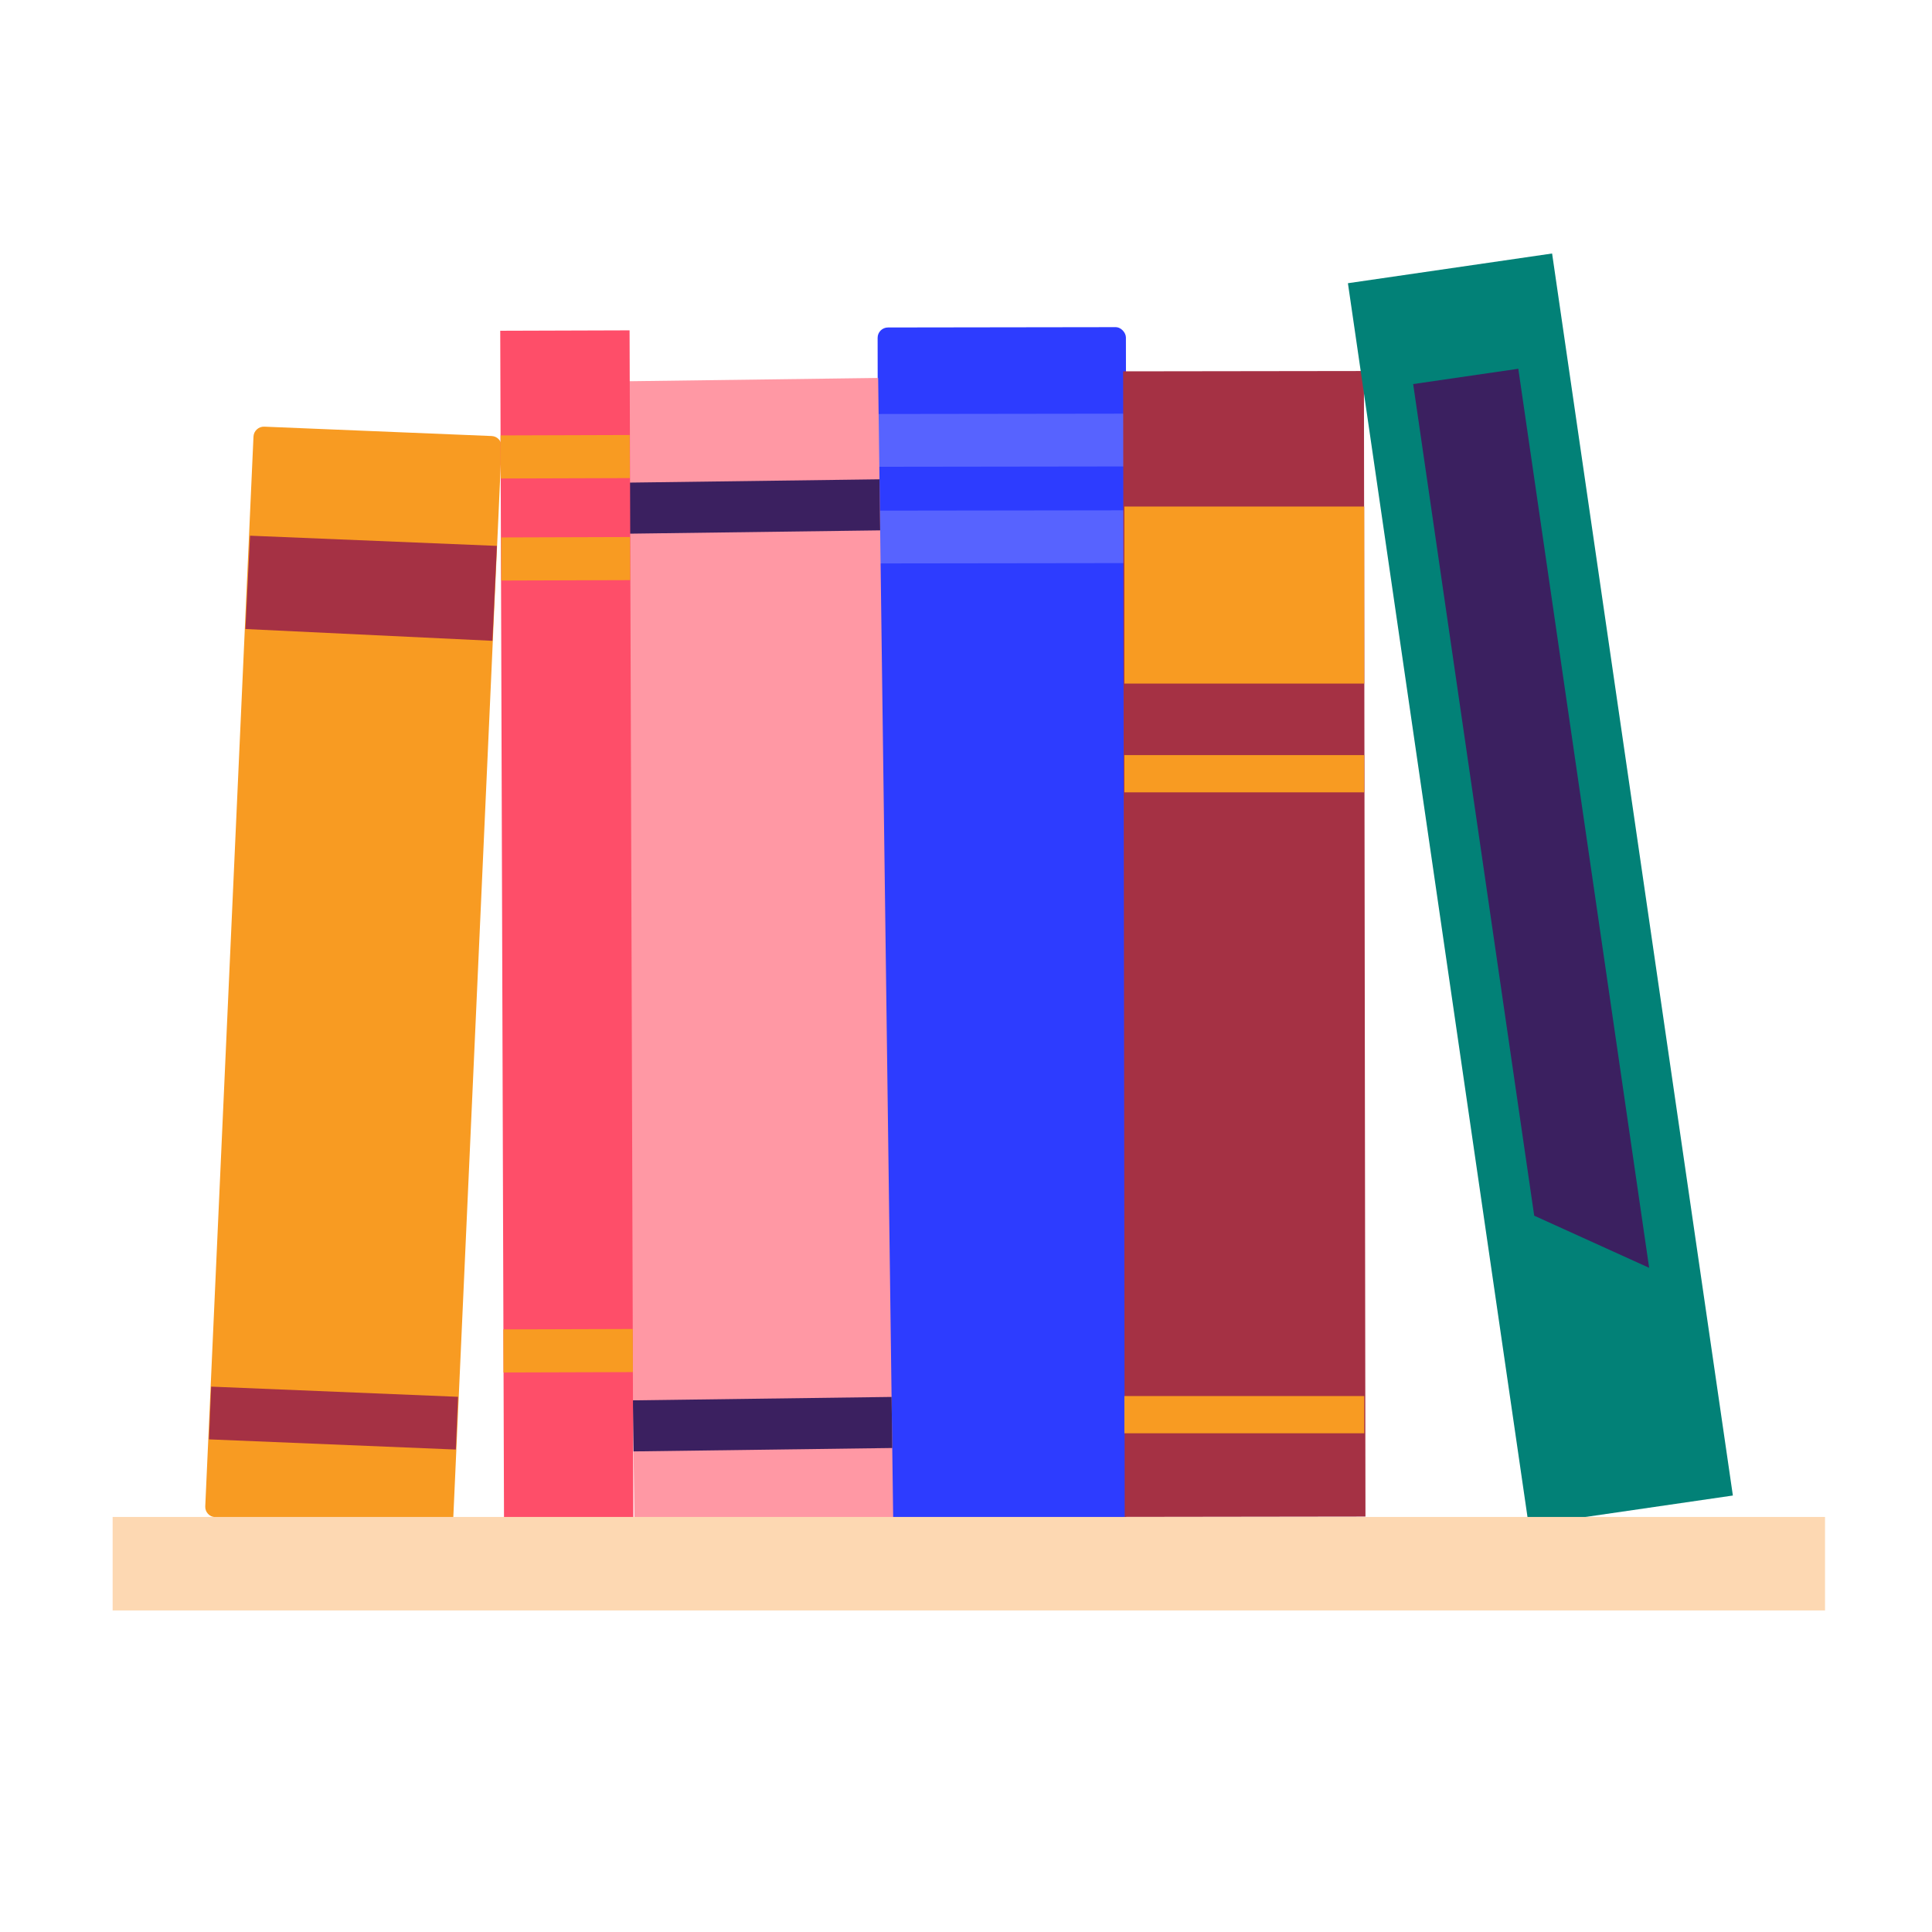 <?xml version="1.0" encoding="UTF-8"?><svg id="Layer_1" xmlns="http://www.w3.org/2000/svg" width="500" height="500" viewBox="0 0 500 500"><defs><style>.cls-1{fill:#f89b22;}.cls-1,.cls-2,.cls-3,.cls-4,.cls-5,.cls-6,.cls-7,.cls-8,.cls-9{stroke-width:0px;}.cls-2{fill:#2d3cff;}.cls-3{fill:#3b2060;}.cls-4{fill:#5763ff;}.cls-5{fill:#a53144;}.cls-6{fill:#ff98a4;}.cls-7{fill:#fe4e69;}.cls-8{fill:#fdd8b2;}.cls-9{fill:#028177;}</style></defs><path class="cls-1" d="m127.249,112.844c1.472.061,2.622,1.314,2.555,2.785l-12.482,276.863c-.066,1.471-1.325,2.626-2.796,2.565l-58.851-2.423c-1.472-.061-2.622-1.314-2.555-2.785l12.482-276.863c.066-1.471,1.325-2.626,2.796-2.565l58.851,2.423Z"/><polygon class="cls-5" points="127.444 165.843 63.511 162.791 64.71 138.638 128.602 141.274 127.444 165.843"/><rect class="cls-5" x="79.479" y="335.029" width="13.661" height="63.947" transform="translate(-283.938 438.11) rotate(-87.638)"/><rect class="cls-2" x="227.341" y="84.711" width="64.257" height="309.264" rx="2.678" ry="2.678" transform="translate(-.336 .365) rotate(-.081)"/><rect class="cls-4" x="227.137" y="107.1" width="63.947" height="13.661" transform="translate(-.15 .343) rotate(-.076)"/><rect class="cls-4" x="227.137" y="132.112" width="63.947" height="13.661" transform="translate(-.184 .343) rotate(-.076)"/><rect class="cls-6" x="162.256" y="98.241" width="66.965" height="296.48" transform="translate(-3.232 2.601) rotate(-.755)"/><rect class="cls-5" x="290.867" y="96.059" width="62.314" height="296.48" transform="translate(-.328 .433) rotate(-.077)"/><rect class="cls-3" x="160.735" y="124.485" width="66.965" height="13.217" transform="translate(-1.712 2.573) rotate(-.756)"/><rect class="cls-3" x="163.865" y="361.967" width="66.964" height="13.217" transform="translate(-4.845 2.635) rotate(-.756)"/><rect class="cls-1" x="290.988" y="195.422" width="62.073" height="9.636"/><rect class="cls-1" x="290.988" y="361.295" width="62.073" height="9.636"/><rect class="cls-1" x="290.988" y="131.094" width="62.073" height="45.814"/><rect class="cls-7" x="129.949" y="85.545" width="33.473" height="307.597" transform="translate(-.759 .467) rotate(-.182)"/><rect class="cls-1" x="130.287" y="343.995" width="33.485" height="11.15" transform="translate(-1.062 .449) rotate(-.174)"/><rect class="cls-1" x="129.566" y="112.633" width="33.414" height="11.15" transform="translate(-.374 .465) rotate(-.182)"/><rect class="cls-1" x="129.72" y="139.039" width="33.35" height="11.15" transform="translate(-.458 .465) rotate(-.182)"/><rect class="cls-9" x="371.954" y="67.758" width="53.398" height="324.822" transform="translate(-28.994 59.816) rotate(-8.281)"/><polygon class="cls-3" points="426.801 328.112 397.051 314.617 365.727 99.397 392.936 95.436 426.801 328.112"/><rect class="cls-8" x="29.151" y="392.587" width="443.164" height="24.198"/></svg>